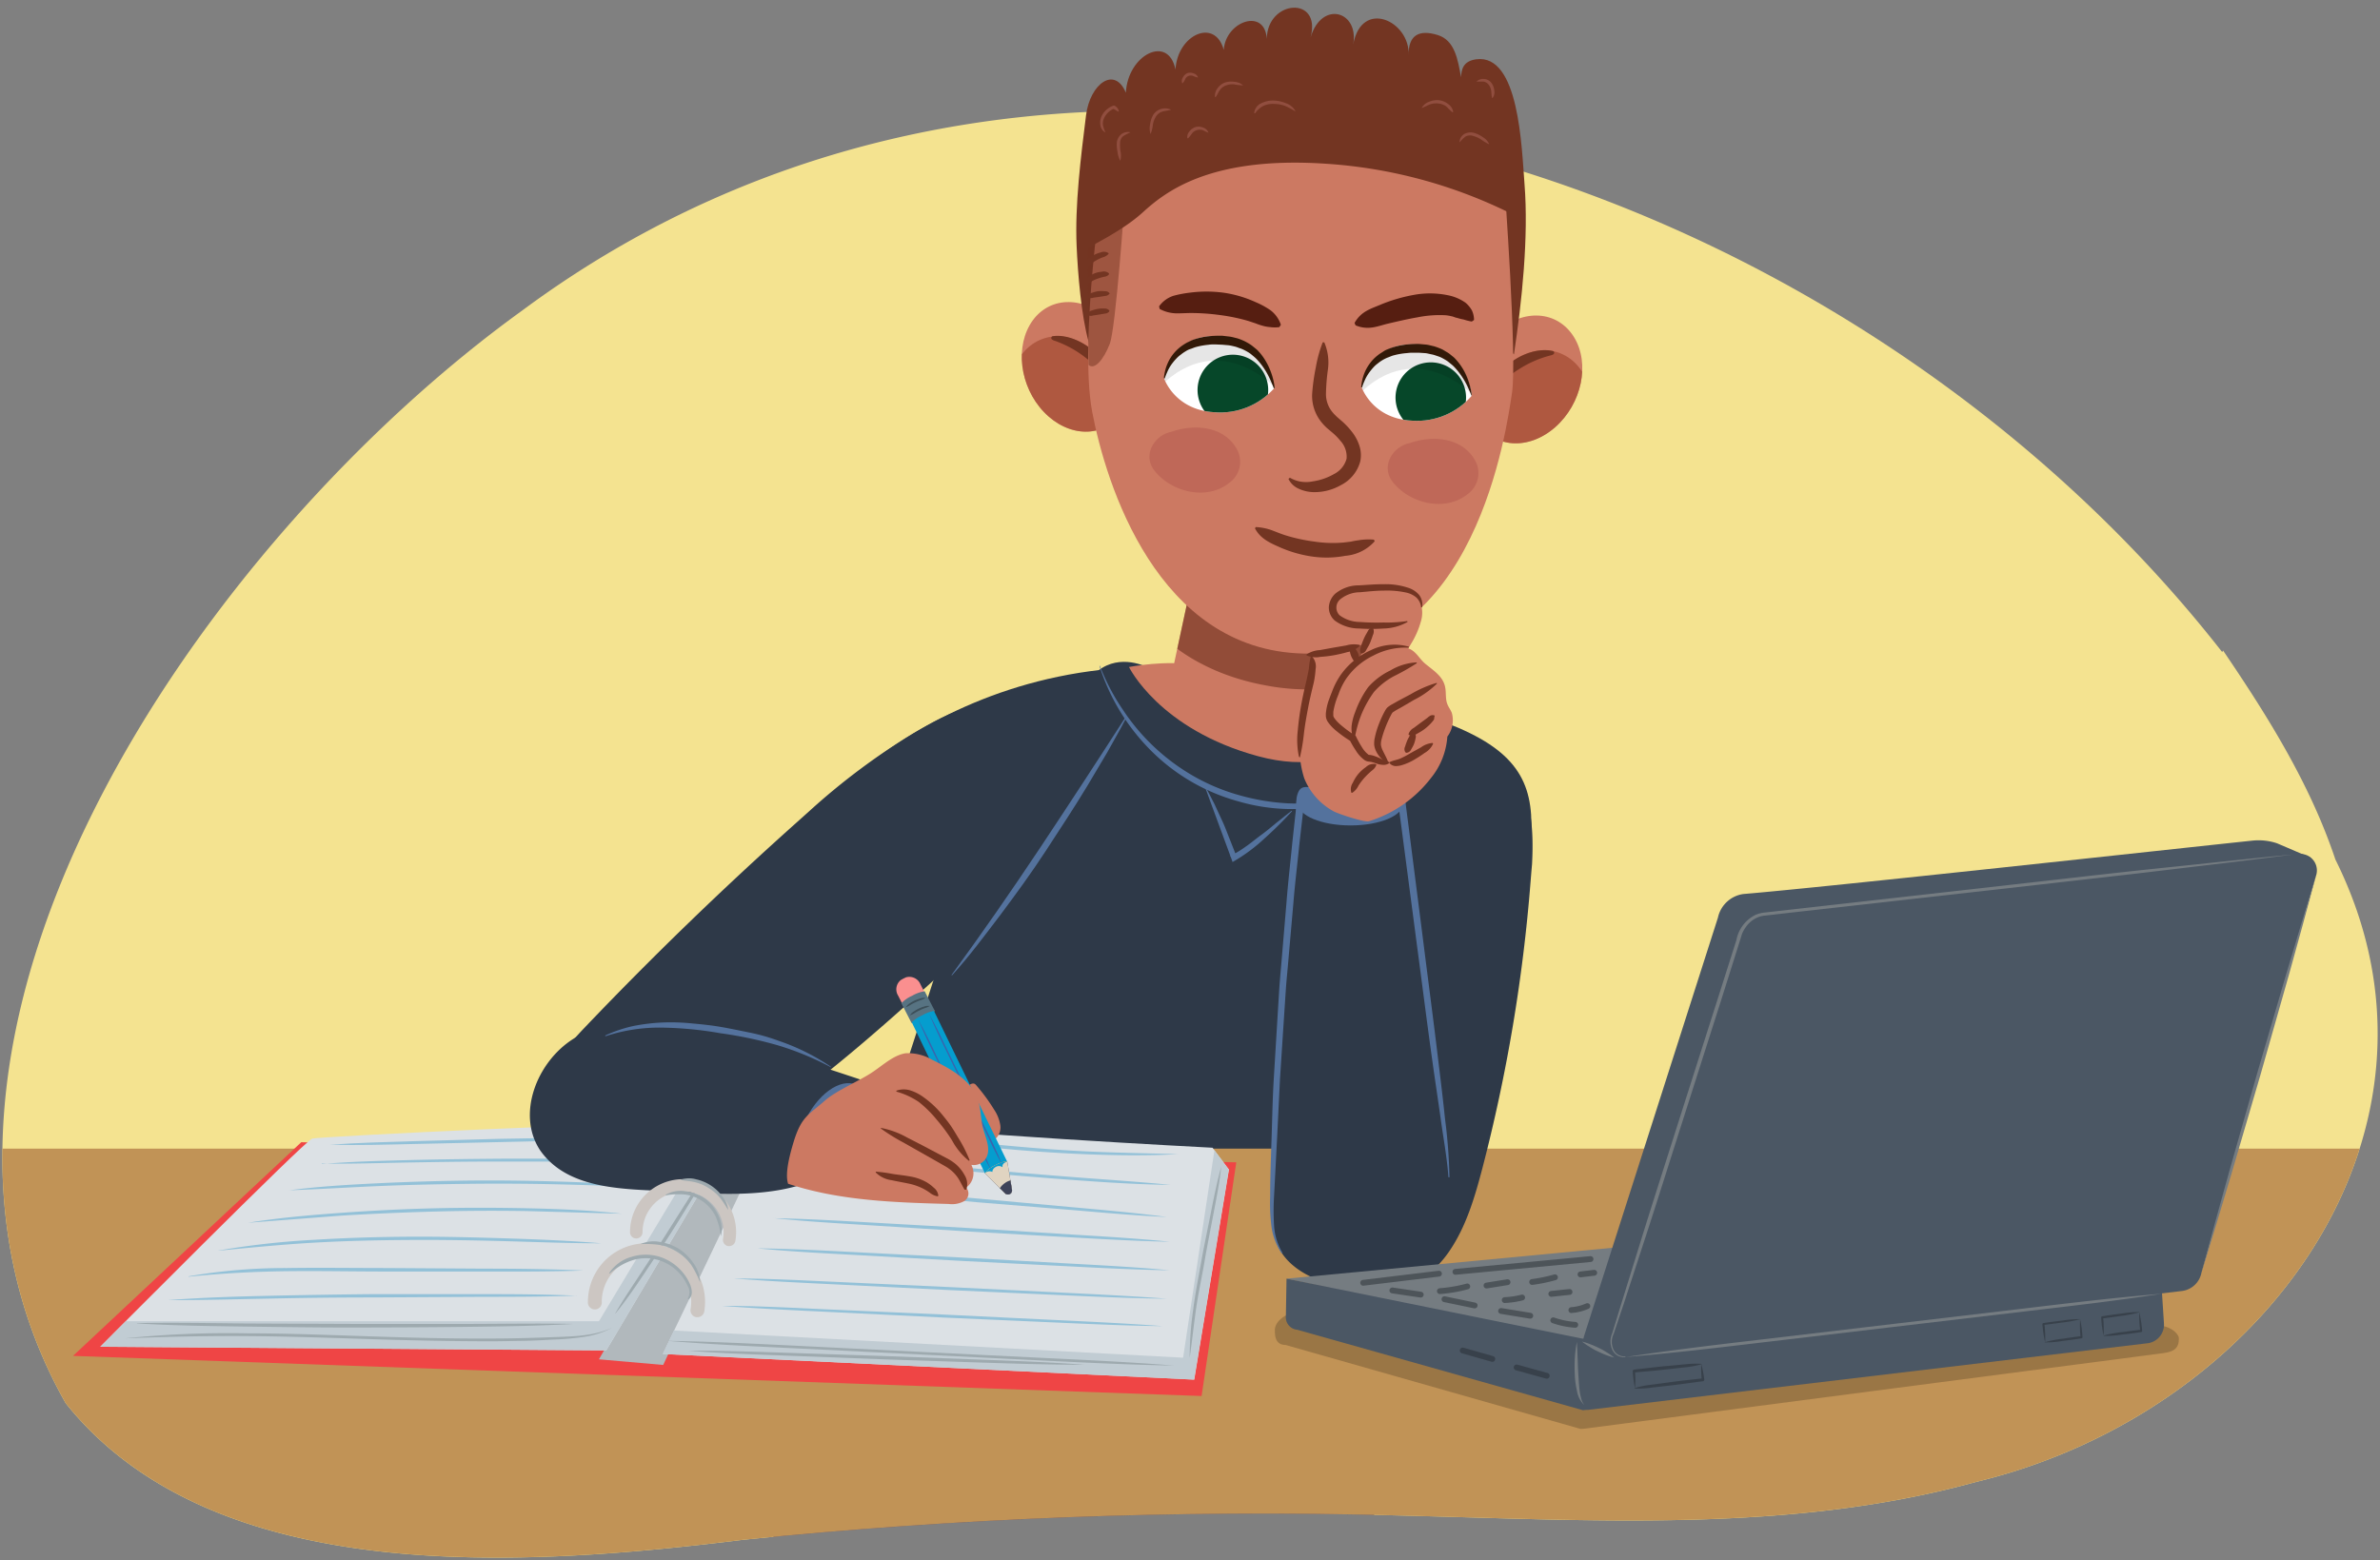 <svg xmlns="http://www.w3.org/2000/svg" xmlns:xlink="http://www.w3.org/1999/xlink" width="380" height="249.13" viewBox="0 0 380 249.13"><rect x="0" y="0" width="380" height="249.13" fill="#808080" stroke="none"/><defs><clipPath id="a"><path d="M372.88,137.27c-4-12-10.76-22.83-17.94-33.39l-.13.26c-25-32-60.38-57.72-99.47-72.55-2.86-1.09.51-36.66.51-36.66l-85.29-.88s.75,23.77-7,24.58a161.3,161.3,0,0,0-80.18,31C32.93,86-22.91,165.21,10.49,224.09c23.77,29.73,73.59,26.07,108.25,21.8A819.55,819.55,0,0,1,222.79,242c31.08.73,62.84,2.93,92.71-5.34C361.57,225.56,394.38,180.42,372.88,137.27Z" fill="none"/></clipPath><clipPath id="b"><path d="M218.84,98.69l-2.45,16.24s-4,3-16.41.27-13-7-13-7l4-18.59Z" fill="#cc7962"/></clipPath><clipPath id="c"><path d="M179.08,66c-2.93,4-8.48,3.89-12.4-.2S162,55.15,164.89,51.17s8.47-3.9,12.39.19S182,62,179.08,66Z" fill="#cc7962"/></clipPath><clipPath id="d"><path d="M235.93,67.36c2.57,4.22,8.11,4.61,12.37.87s5.62-10.19,3-14.41S243.23,49.21,239,53,233.36,63.14,235.93,67.36Z" fill="#cc7962"/></clipPath><clipPath id="e"><path d="M203.44,62a11.51,11.51,0,0,1-9.57,3.83c-6.34-.38-8-5.38-8-5.38a7.75,7.75,0,0,1,8-6.75C202.77,53.67,203.44,62,203.44,62Z" fill="none"/></clipPath><clipPath id="f"><path d="M235,63.18a11.51,11.51,0,0,1-9.51,4c-6.35-.29-8.05-5.26-8.05-5.26A7.76,7.76,0,0,1,225.39,55C234.22,54.84,235,63.18,235,63.18Z" fill="none"/></clipPath><clipPath id="g"><path d="M157.27,187.37l3.13,3.13a.66.66,0,0,0,1.16-.59l-.73-4.38a2,2,0,0,0-1,.14,7.28,7.28,0,0,0-.94.41,6.08,6.08,0,0,0-.77.45C157.39,187,157.27,187.37,157.27,187.37Z" fill="#3e4359"/></clipPath><clipPath id="h"><path d="M157.27,187.37l3.13,3.13a.66.66,0,0,0,1.16-.59l-.73-4.38s-.6-.16-2,.55S157.27,187.37,157.27,187.37Z" fill="#e0d4c1"/></clipPath></defs><path d="M372.88,137.27c-4-12-10.76-22.83-17.94-33.39l-.13.26C293.77,26,170.29-14.9,83.35,49.61,32.93,86-22.91,165.21,10.49,224.09c23.77,29.73,73.59,26.07,108.25,21.8A819.55,819.55,0,0,1,222.79,242c31.08.73,62.84,2.93,92.71-5.34C361.57,225.56,394.38,180.42,372.88,137.27Z" fill="#f4e390"/><g clip-path="url(#a)"><path d="M233.49,156.06S220.08,222,219.66,232s0,29.09-3.23,35.43-84.7-5.93-91-7S120,255.88,122,250.31s21.67-77.21,21.67-77.21l8.24-25.4,1.58-26.29,81.61,12.8Z" fill="#2e3948"/><path d="M138.92,189.83c-5.38,19.31-15.73,57.24-17.1,61.1-1.85,5.21-2.78,8.43,3.58,9.51s88.06,13.47,91.18,7.56,2.41-23.89,2.67-33.22c.11-4,2.43-17.54,5.05-31.75-3.46,4.79-15.6,3.83-28.89,1.75C180.17,202.4,156.71,197.57,138.92,189.83Z" fill="#7a5d7c"/><path d="M128.55,131.61s24.83-32.09,71-23.73,47.71,13.76,43.36,36.14Z" fill="#2e3948"/><path d="M175.31,107.12S180.62,122,200,124.21s26.64-8.41,26.64-8.41-1.59-2.79-6-2.65c0,0-1.56,9.84-19.83,6.89s-17.66-13.49-17.66-13.49S178.92,104.29,175.31,107.12Z" fill="#2e3948"/><path d="M213.51,111.51l8.09,1.81s-4.89,11.73-20.71,7.45-20.63-14.25-20.63-14.25,6.12-1.19,10.39-.26S213.51,111.51,213.51,111.51Z" fill="#cc7962"/><path d="M218.84,98.69l-2.45,16.24s-4,3-16.41.27-13-7-13-7l4-18.59Z" fill="#cc7962"/><g clip-path="url(#b)"><path d="M185.74,101.7s5.25,5.72,16.26,7.74a35,35,0,0,0,19.05-1.59l.16-9.51-36-6.67Z" fill="#733522" opacity="0.65"/></g><path d="M175.61,229.59a3.62,3.62,0,0,1,.79,1.09c.22.38.45.76.66,1.17a7.16,7.16,0,0,1,.46,1.3,2.45,2.45,0,0,1,0,1.37h-.06a5.86,5.86,0,0,1-.39-1.26,6.44,6.44,0,0,0-.48-1.19c-.18-.39-.39-.78-.6-1.17a3,3,0,0,1-.44-1.28Z" fill="#774033"/><path d="M192.36,125.49c.55.93,1,1.89,1.51,2.84l1.34,2.9c.46,1,.81,2,1.22,3l1.18,3-1.25-.49a18.1,18.1,0,0,0,2.54-1.54c.84-.57,1.61-1.24,2.44-1.84s1.62-1.27,2.42-1.93l2.45-1.95.08.07c-1.41,1.53-2.88,3-4.44,4.39a26.9,26.9,0,0,1-5,3.69l-.1,0,0-.11-4.42-12Z" fill="#54729d"/><path d="M175.61,106.32a34,34,0,0,0,3.69,7.05A33.46,33.46,0,0,0,190.67,124,31.94,31.94,0,0,0,197.9,127a34.9,34.9,0,0,0,7.72,1.29,28.46,28.46,0,0,0,7.75-.7,23.86,23.86,0,0,0,7.21-3,22.79,22.79,0,0,0,6-5.2l.08.06a23.36,23.36,0,0,1-13.06,8.88,30.64,30.64,0,0,1-15.93-.37,31.47,31.47,0,0,1-13.81-8,33.41,33.41,0,0,1-8.32-13.61Z" fill="#54729d"/><path d="M221.39,124.21a58.37,58.37,0,0,1,4.05,7.25c1.16,2.51,2.21,5.08,3.12,7.71a72.3,72.3,0,0,1,3.53,16.29,64.81,64.81,0,0,1,.14,8.36c-.07,1.4-.17,2.79-.35,4.17s-.44,2.77-.71,4.12c-1.12,5.4-2.29,10.78-3.59,16.15l-.1,0,3-16.26a60.72,60.72,0,0,0,.65-16.43,76.09,76.09,0,0,0-3.3-16.14,78.53,78.53,0,0,0-6.5-15.14Z" fill="#54729d"/><path d="M179.08,66c-2.93,4-8.48,3.89-12.4-.2S162,55.15,164.89,51.17s8.47-3.9,12.39.19S182,62,179.08,66Z" fill="#cc7962"/><g clip-path="url(#c)"><path d="M176.27,70.62c-2.92,4-8.26,4.11-11.93.29S160.09,60.77,163,56.78s8.26-4.11,11.92-.29S179.2,66.64,176.27,70.62Z" fill="#a34b33" opacity="0.7"/></g><path d="M168.09,53.69c-.17,0-.58.47.31.73a17,17,0,0,1,4.89,2.67,11.78,11.78,0,0,1,3.94,5c.35.72.82.62.71-.16C177.19,56.66,171.72,53.15,168.09,53.69Z" fill="#733522"/><path d="M235.93,67.36c2.57,4.22,8.11,4.61,12.37.87s5.62-10.19,3-14.41S243.23,49.21,239,53,233.36,63.14,235.93,67.36Z" fill="#cc7962"/><g clip-path="url(#d)"><path d="M238.33,72.22c2.57,4.22,7.88,4.81,11.85,1.32s5.11-9.74,2.54-14-7.88-4.81-11.85-1.32S235.75,68,238.33,72.22Z" fill="#a34b33" opacity="0.7"/></g><path d="M247.94,56.06c.16,0,.53.52-.38.7a17.25,17.25,0,0,0-5.1,2.24,11.83,11.83,0,0,0-4.35,4.66c-.42.68-.87.54-.7-.22C238.61,58.24,244.36,55.21,247.94,56.06Z" fill="#733522"/><path d="M241.72,56.59c1.28-8.45,2.36-18.71,1.69-27.2-.46-5.91-.87-20.85-7.72-19.92-2.1.29-2.36,1.63-2.41,2.87-.53-2.87-1-5.91-3.74-6.75-2.95-.91-4.69,0-4.63,3.21.22-5.47-7.53-9.06-8.86-1.66,1-5.36-5-7.14-6.79-1.19,1.77-6.66-6.92-6-7,.25-.3-5-6.57-2.82-6.87,1.77C194,2.8,188,5.52,187.68,11.1c-1.14-5.66-7.62-2.36-7.92,3.71-1.8-4.35-5.73-1.4-6.36,3.6-.83,6.64-1.8,14.4-1.5,20.92.19,4.33.74,11.12,1.92,15.28C174.8,58.1,239.51,53.35,241.72,56.59Z" fill="#733522"/><path d="M176.22,28.09s-4,26.29-1.83,37.72,10.36,38,33.69,38.56c27.59.63,32.49-36.09,33.33-41.63s-1.22-33.55-1.22-33.55S227.09,12,207.3,12.11,176.22,28.09,176.22,28.09Z" fill="#cc7962"/><path d="M179.55,32.24s-1.39,20.17-2.36,22.67-2.43,4.25-3.39,3.36l-.19-20.72Z" fill="#733522" opacity="0.52"/><path d="M173.42,39.85c.41-.51,5.55-2.77,9-5.9s10.49-9,29-7.82A77.64,77.64,0,0,1,243,35a49.4,49.4,0,0,0-2.48-18.52S218.63,7.67,206,8.68s-25.77,6.85-29.8,11.22S173.42,39.85,173.42,39.85Z" fill="#733522"/><path d="M211.44,54.67a8.22,8.22,0,0,1,.59,4.27,32.35,32.35,0,0,0-.32,4,4.5,4.5,0,0,0,1.14,3c.18.22.4.42.61.63l.76.66a11.92,11.92,0,0,1,1.58,1.66A7.21,7.21,0,0,1,217,71.05a4.84,4.84,0,0,1,.18,2.65,6,6,0,0,1-3.12,3.79,8.43,8.43,0,0,1-4.43,1.1,5.93,5.93,0,0,1-2.25-.53,3.28,3.28,0,0,1-1.66-1.58l.23-.19a5.14,5.14,0,0,0,3.62.59A9.55,9.55,0,0,0,213,75.7a3.87,3.87,0,0,0,2-2.45,3.72,3.72,0,0,0-1-2.87,9.52,9.52,0,0,0-1.3-1.32l-.82-.69a8.38,8.38,0,0,1-.82-.86,6.68,6.68,0,0,1-1.56-4.59,32.51,32.51,0,0,1,.59-4.25,20.54,20.54,0,0,1,1.1-4Z" fill="#733522"/><path d="M216.27,51.58c1.08-1.94,2.74-2.3,4.33-3a25.85,25.85,0,0,1,5.05-1.47,14.19,14.19,0,0,1,5.58.05A7.24,7.24,0,0,1,234,48.35a4.6,4.6,0,0,1,1,1.2,3.62,3.62,0,0,1,.35,1.55l-.36.25a9.34,9.34,0,0,1-1.32-.33,7.24,7.24,0,0,1-1-.25c-.35-.05-.61-.22-.95-.27a5.49,5.49,0,0,0-1-.16,17.85,17.85,0,0,0-4.42.34c-1.53.26-3.09.63-4.68,1s-3.09,1.14-5.18.28Z" fill="#561e11"/><path d="M185.06,48.93a4.53,4.53,0,0,1,2.29-1.69,17.68,17.68,0,0,1,2.61-.5,20.54,20.54,0,0,1,5.37,0,18.74,18.74,0,0,1,5.17,1.52,13.17,13.17,0,0,1,2.36,1.29,4.79,4.79,0,0,1,1.65,2.32l-.25.37a5.32,5.32,0,0,1-1.44,0,5.73,5.73,0,0,1-1.23-.22,9.82,9.82,0,0,1-1.12-.38l-1.11-.37a29.67,29.67,0,0,0-4.53-.95,34.19,34.19,0,0,0-4.66-.33c-.79,0-1.57.06-2.38.05a5.82,5.82,0,0,1-2.63-.7Z" fill="#561e11"/><path d="M235.38,73.3c-1.86-3.1-6.09-4-10.39-2.51-2.58.52-4.57,3.63-2.66,6.12,2.64,3.46,8.38,4.93,12,2A4.14,4.14,0,0,0,235.38,73.3Z" fill="#a04040" opacity="0.3"/><path d="M197.34,71.49c-1.86-3.1-6.09-4-10.39-2.51-2.59.52-4.57,3.63-2.67,6.12,2.65,3.46,8.38,4.93,12,2A4.13,4.13,0,0,0,197.34,71.49Z" fill="#a04040" opacity="0.3"/><path d="M203.44,62a11.51,11.51,0,0,1-9.57,3.83c-6.34-.38-8-5.38-8-5.38a7.75,7.75,0,0,1,8-6.75C202.77,53.67,203.44,62,203.44,62Z" fill="#fff"/><g clip-path="url(#e)"><path d="M202.42,61.42A5.64,5.64,0,1,1,196,56.71,5.64,5.64,0,0,1,202.42,61.42Z" fill="#064729"/><path d="M204.5,62.78S195.05,51.7,185,61.93c-3.39-1.2-2.08-5.07-2.08-5.07L190,52.37l8.74-.3,4.78,3.59,1.5,5.16Z" opacity="0.1"/></g><path d="M203.37,62s-.13-.39-.4-1a12.07,12.07,0,0,0-1.34-2.44,10.64,10.64,0,0,0-1.13-1.35c-.22-.2-.46-.4-.7-.6s-.51-.37-.79-.52a7,7,0,0,0-.87-.42c-.33-.09-.62-.24-.95-.32s-.66-.16-1-.21l-1.05-.09L194,55c-.41,0-.7,0-1.06.06a11.77,11.77,0,0,0-2,.36c-.32.09-.6.23-.9.32s-.57.25-.82.41a6.39,6.39,0,0,0-.71.5,4.78,4.78,0,0,0-.63.55,8.81,8.81,0,0,0-.95,1.16,6.69,6.69,0,0,0-.57,1.07,8,8,0,0,0-.39,1h-.14a6.07,6.07,0,0,1,.17-1.1,6.43,6.43,0,0,1,.39-1.21,6.9,6.9,0,0,1,.82-1.44,7,7,0,0,1,1.39-1.38,9.94,9.94,0,0,1,.9-.58c.33-.15.66-.33,1-.46a11.22,11.22,0,0,1,2.27-.54,17.53,17.53,0,0,1,2.41-.1l1.2.14c.4.06.79.18,1.18.27a10.45,10.45,0,0,1,1.1.43,9.05,9.05,0,0,1,1,.57c.31.21.59.46.88.69s.51.51.74.77a10,10,0,0,1,1.07,1.64,11.21,11.21,0,0,1,1,2.75,9.72,9.72,0,0,1,.17,1.1Z" fill="#321908"/><path d="M235,63.18a11.51,11.51,0,0,1-9.51,4c-6.35-.29-8.05-5.26-8.05-5.26A7.76,7.76,0,0,1,225.39,55C234.22,54.84,235,63.18,235,63.18Z" fill="#fff"/><g clip-path="url(#f)"><path d="M234,62.57a5.63,5.63,0,1,1-6.5-4.62A5.63,5.63,0,0,1,234,62.57Z" fill="#064729"/><path d="M236.08,63.92s-9.61-10.94-19.49-.57c-3.4-1.16-2.14-5.05-2.14-5.05l7-4.59,8.74-.42L235,56.82,236.57,62Z" opacity="0.1"/></g><path d="M234.93,63.18s-.13-.38-.41-1a12.36,12.36,0,0,0-1.37-2.42A10,10,0,0,0,232,58.41c-.22-.2-.47-.39-.71-.59s-.52-.36-.8-.52-.56-.3-.88-.4-.62-.23-1-.3-.66-.16-1-.2l-1.05-.07h-1.14c-.41,0-.7.06-1.05.08a11.79,11.79,0,0,0-2,.38c-.31.1-.59.24-.89.34a6.87,6.87,0,0,0-.81.42,5.35,5.35,0,0,0-.71.51,4.13,4.13,0,0,0-.62.55,9.38,9.38,0,0,0-.93,1.18,7,7,0,0,0-.56,1.07,8.92,8.92,0,0,0-.38,1h-.14a6.51,6.51,0,0,1,.16-1.1,7.27,7.27,0,0,1,.37-1.21,6.88,6.88,0,0,1,.81-1.45,6.4,6.4,0,0,1,1.36-1.4c.27-.23.59-.39.89-.6s.66-.33,1-.47a11,11,0,0,1,2.26-.57,16,16,0,0,1,2.4-.13l1.21.11c.4.06.79.18,1.18.26a10.51,10.51,0,0,1,1.11.41c.36.15.68.38,1,.56s.6.45.89.67.52.51.75.77a9.59,9.59,0,0,1,1.09,1.62,11,11,0,0,1,1,2.74,8.51,8.51,0,0,1,.18,1.09Z" fill="#321908"/><path d="M200.5,84.17a8.74,8.74,0,0,1,2.51.49c.75.28,1.48.59,2.24.83a27.62,27.62,0,0,0,4.61,1,19.56,19.56,0,0,0,4.65.15l1.17-.14a11.08,11.08,0,0,1,1.15-.21,9.94,9.94,0,0,1,2.54-.11l.12.26a7.05,7.05,0,0,1-4.68,2.32,16.14,16.14,0,0,1-5.28.12,19.85,19.85,0,0,1-5-1.4c-1.56-.7-3.25-1.35-4.16-3.11Z" fill="#733522"/><path d="M183.69,21.36a2.83,2.83,0,0,1-.06-1.5,4.13,4.13,0,0,1,.48-1.49,2.27,2.27,0,0,1,2.82-.88,0,0,0,0,1,0,.05h0c-.51.15-1,.16-1.39.3a1.8,1.8,0,0,0-1,.81,3.57,3.57,0,0,0-.47,1.28,5.43,5.43,0,0,1-.34,1.42,0,0,0,0,1,0,0S183.7,21.37,183.69,21.36Z" fill="#914e3f"/><path d="M194,15.53a1.88,1.88,0,0,1,.39-1.42,2.48,2.48,0,0,1,1.22-.94,3.38,3.38,0,0,1,1.51-.1,2.26,2.26,0,0,1,1.35.56,0,0,0,0,1,0,0h0a8.33,8.33,0,0,1-1.38-.15,2.86,2.86,0,0,0-1.28.14,2,2,0,0,0-1,.71c-.26.34-.4.75-.71,1.16a0,0,0,0,1-.05,0S194,15.54,194,15.53Z" fill="#914e3f"/><path d="M178.85,25.65a4,4,0,0,1-.42-1.37,6.31,6.31,0,0,1-.12-1.46,2,2,0,0,1,.73-1.39,1.73,1.73,0,0,1,1.46-.3s0,0,0,0l0,0a9.63,9.63,0,0,0-1.17.61,1.4,1.4,0,0,0-.49,1.06,6.1,6.1,0,0,0,.06,1.34,3.28,3.28,0,0,1,0,1.43,0,0,0,0,1,0,0Z" fill="#914e3f"/><path d="M188.77,13.32a1,1,0,0,1,.09-.94,1.47,1.47,0,0,1,.74-.71,1.51,1.51,0,0,1,1,.06,1,1,0,0,1,.68.65,0,0,0,0,1,0,0h0a3.27,3.27,0,0,1-.8-.26,1.05,1.05,0,0,0-.68,0,.94.94,0,0,0-.52.43,2.84,2.84,0,0,1-.43.72s0,0-.06,0Z" fill="#914e3f"/><path d="M238.22,15.58c-.11-.42-.07-.76-.14-1.13a2.05,2.05,0,0,0-.41-.94,1.27,1.27,0,0,0-.83-.48c-.34,0-.67,0-1.11,0,0,0,0,0,0,0v0a1.63,1.63,0,0,1,2.38.19,2.42,2.42,0,0,1,.47,1.22,1.49,1.49,0,0,1-.27,1.21,0,0,0,0,1-.06,0Z" fill="#914e3f"/><path d="M178.53,17.83a7.74,7.74,0,0,0-.83-.49h.18a3.05,3.05,0,0,0-1.62,1.58,1.9,1.9,0,0,0-.15,1.1,6.83,6.83,0,0,0,.38,1.13s0,0,0,0a0,0,0,0,1,0,0,1.49,1.49,0,0,1-.78-1.08,2.49,2.49,0,0,1,.11-1.38,3.23,3.23,0,0,1,1.95-1.81.19.19,0,0,1,.18,0,1.24,1.24,0,0,1,.68.85s0,0,0,0Z" fill="#914e3f"/><path d="M189.58,22.08a1.29,1.29,0,0,1,.33-1.09,2,2,0,0,1,1-.71,1.89,1.89,0,0,1,1.22.11,1.27,1.27,0,0,1,.81.8,0,0,0,0,1,0,0h0c-.38-.12-.64-.3-.93-.41a1.46,1.46,0,0,0-.9,0,1.57,1.57,0,0,0-.76.49,6.6,6.6,0,0,1-.64.81h0S189.58,22.09,189.58,22.08Z" fill="#914e3f"/><path d="M200.25,18.07a1.9,1.9,0,0,1,1.15-1.59,4.08,4.08,0,0,1,2-.42,5.53,5.53,0,0,1,1.93.43,2.66,2.66,0,0,1,1.5,1.25,0,0,0,0,1,0,.05s0,0,0,0a12.71,12.71,0,0,0-1.62-.86,4.91,4.91,0,0,0-1.77-.33,3.61,3.61,0,0,0-1.73.31,3.66,3.66,0,0,0-1.31,1.18s0,0-.05,0A0,0,0,0,1,200.25,18.07Z" fill="#914e3f"/><path d="M231.88,17.91c-.41-.32-.68-.67-1-.94a2.45,2.45,0,0,0-1.25-.44,2.9,2.9,0,0,0-1.33.15c-.43.16-.81.4-1.31.57,0,0,0,0,0,0v0a2.14,2.14,0,0,1,1.19-1,3.25,3.25,0,0,1,1.55-.25,2.9,2.9,0,0,1,1.47.6,1.9,1.9,0,0,1,.83,1.29s0,0,0,0Z" fill="#914e3f"/><path d="M237.68,23a7.47,7.47,0,0,1-1.21-.73,4.35,4.35,0,0,0-1.23-.55,1.57,1.57,0,0,0-1.21.06,4.49,4.49,0,0,0-.94.92,0,0,0,0,1-.05,0l0,0a1.54,1.54,0,0,1,.77-1.31,2.14,2.14,0,0,1,1.58-.16,4.66,4.66,0,0,1,1.36.67,2.43,2.43,0,0,1,1,1.08,0,0,0,0,1,0,.05Z" fill="#914e3f"/><path d="M177,40.54a2,2,0,0,1-1,.58,6.5,6.5,0,0,0-1,.48,5.23,5.23,0,0,0-.87.61c-.28.23-.44.53-.95.67l-.1-.05a1.36,1.36,0,0,1,.46-1.2,3.73,3.73,0,0,1,1-.83,4.19,4.19,0,0,1,1.18-.48,1.32,1.32,0,0,1,1.27.11Z" fill="#733522"/><path d="M177.08,43.78c-.31.41-.64.38-1,.47a8.06,8.06,0,0,0-.91.28,4.47,4.47,0,0,0-.83.39,1.63,1.63,0,0,1-1,.36l-.08-.08a1.19,1.19,0,0,1,.59-1,3.63,3.63,0,0,1,1-.58,4.23,4.23,0,0,1,1.1-.23,1.23,1.23,0,0,1,1.09.25Z" fill="#733522"/><path d="M177.13,46.92c-.31.37-.58.31-.86.37l-.84.13-.84.12a1.12,1.12,0,0,1-.93-.08l0-.11a1,1,0,0,1,.76-.61,5.81,5.81,0,0,1,.91-.24,4.84,4.84,0,0,1,.93,0c.31,0,.63,0,.92.36Z" fill="#733522"/><path d="M177.09,49.75c-.31.36-.58.3-.86.36l-.83.14-.85.13a1.12,1.12,0,0,1-.93-.09l0-.11a1,1,0,0,1,.76-.61,5.69,5.69,0,0,1,.9-.24,4.21,4.21,0,0,1,.94-.06c.31,0,.64,0,.92.36Z" fill="#733522"/><rect x="-3.07" y="183.43" width="396.69" height="92.72" fill="#c19356"/><path d="M244.37,140.89a262.89,262.89,0,0,1-7.67,45.61c-1.24,4.73-2.64,9.52-5.44,13.52-1.88,2.68-4.6,5-7.85,5.34-3.95.36-7.64-2.54-9.37-6.11s-1.9-7.67-1.84-11.64a160.08,160.08,0,0,1,2.39-24.52C216,155,217.77,147,219.7,139c1-3.94,1.8-7.93,3-11.82.82-2.74,1.87-5.62,4.25-7.39,3.69-2.75,8.8-1.76,12.24.9,5.33,4.11,5.75,11.1,5.42,17.33C244.52,139,244.45,139.92,244.37,140.89Z" fill="#2e3948"/><path d="M203.08,191.54c-.07,2.56-.1,5.24,1,7.55,1.71,3.54,5.69,5.38,9.52,6.27a16,16,0,0,0,8.8,0c4.47-1.53,7.4-6,8.4-10.64s.4-9.42-.21-14.11l-6.76-52.2c0-.37-7.08-1.05-7.8-1.14q-2-.27-4-.51l-2-.24a5.64,5.64,0,0,0-1.85-.19c-.76.28-.65,2.58-.73,3.33-.16,1.32-.31,2.64-.45,4q-.44,4-.83,7.95-.78,8-1.37,15.93t-1,16q-.41,8-.64,16C203.11,190.18,203.09,190.86,203.08,191.54Z" fill="#2e3948"/><ellipse cx="215.64" cy="128.32" rx="8.39" ry="3.5" fill="#54729d"/><path d="M231.26,188c-.22-3.12-.8-6.2-1.23-9.3s-.91-6.21-1.34-9.31c-.87-6.21-1.65-12.43-2.48-18.64l-2.45-18.64-.31-2.33-.16-1.16v-.15a.48.48,0,0,0,.11.28l.08.07s.06,0,0,0l-.19-.06-.54-.11c-1.5-.25-3.07-.42-4.62-.59s-3.14-.35-4.67-.55l-2.33-.28-1.17-.14c-.47-.06-.82-.16-1.17-.21a1.54,1.54,0,0,0-.41,0c-.05,0,0,0,0,0s0,0,0,.06a2.8,2.8,0,0,0-.22.9c-.09.7-.05,1.52-.17,2.34l-.53,4.66c-.31,3.12-.7,6.23-.95,9.35l-.82,9.35c-.13,1.56-.3,3.12-.4,4.68l-.31,4.69-.61,9.37-.46,9.38-.49,9.39a38.15,38.15,0,0,0,0,4.66,9.61,9.61,0,0,0,1.36,4.39l-.12.08a9.89,9.89,0,0,1-1.67-4.42,30,30,0,0,1-.19-4.73c0-3.13.13-6.27.23-9.4s.16-6.27.35-9.4l.57-9.39.29-4.7c.1-1.56.25-3.12.38-4.68l.79-9.38c.24-3.13.61-6.24.91-9.36l.51-4.68c.11-.74.06-1.5.17-2.34a3.48,3.48,0,0,1,.37-1.36,1.32,1.32,0,0,1,.33-.4,1.1,1.1,0,0,1,.55-.23,2.64,2.64,0,0,1,.76,0c.43.06.84.17,1.14.2l1.17.14,2.34.3c1.57.2,3.09.4,4.65.56s3.12.35,4.7.63c.2,0,.4.07.61.13a2.2,2.2,0,0,1,.37.12.57.57,0,0,1,.16.08s0,0,.14.12a.74.74,0,0,1,.16.34v.14l.15,1.17.3,2.33,2.38,18.65c.78,6.22,1.61,12.43,2.35,18.65.38,3.11.76,6.22,1.08,9.34a86.49,86.49,0,0,1,.72,9.39Z" fill="#54729d"/><path d="M224.67,94.59a26.48,26.48,0,0,0-7.48-.56,6.77,6.77,0,0,0-3,.76,2.72,2.72,0,0,0-1.41,2.62c.27,1.7,2.37,2.32,4.08,2.44a32.07,32.07,0,0,0,5.63-.08c1.52-.16,3.3-.63,3.79-2.08A2.21,2.21,0,0,0,225.07,95" fill="#cc7962"/><path d="M226.93,99a13.76,13.76,0,0,1-1.7,3.92l-2.11,3.72a3.25,3.25,0,0,1-1.42,1.57,2.76,2.76,0,0,1-2.2-.28,8.49,8.49,0,0,1-2.58-1.91c-.26-.27,1.66-4.38,1.86-4.91a35.59,35.59,0,0,1,1.83-4.43c1.09-2,3.07-3.93,5.22-1.95A4.53,4.53,0,0,1,226.93,99Z" fill="#cc7962"/><path d="M231.8,113.84c-.2-.5-.54-.93-.73-1.44-.33-.9-.13-1.91-.37-2.84-.42-1.69-2-2.59-3.24-3.65-.86-.76-1.39-1.9-2.51-2.33-2.94-1.12-6.67.29-8.91,2.26a10.08,10.08,0,0,0-2.51,3.35,9.68,9.68,0,0,0-4.11,2.71,9.88,9.88,0,0,0-1.77,5.5,15.59,15.59,0,0,0,.59,6.89,10.44,10.44,0,0,0,4.68,5.27c.75.41,4.93,1.81,5.67,1.59a20,20,0,0,0,9.89-6.91,11.77,11.77,0,0,0,2.61-6.61A4.32,4.32,0,0,0,231.8,113.84Z" fill="#cc7962"/><path d="M219.76,122.12c-.22.66-.63.84-1,1.19a11.81,11.81,0,0,0-1,1,10.76,10.76,0,0,0-.85,1.13,2.8,2.8,0,0,1-1,1.17l-.14,0A1.83,1.83,0,0,1,216,125a6.31,6.31,0,0,1,.87-1.4,6.4,6.4,0,0,1,1.22-1.1,1.77,1.77,0,0,1,1.59-.47Z" fill="#733522"/><path d="M226.22,105.91a36,36,0,0,1-3.69,2.09,11.42,11.42,0,0,0-3.16,2.51,17.42,17.42,0,0,0-2,3.58,18.64,18.64,0,0,0-1.09,4h-.15a4.63,4.63,0,0,1-.32-2.22,8.78,8.78,0,0,1,.57-2.17,15.94,15.94,0,0,1,2.05-3.94,11.18,11.18,0,0,1,3.58-2.7,9,9,0,0,1,4.17-1.28Z" fill="#733522"/><path d="M229.45,109.15a14.39,14.39,0,0,1-3.68,2.62l-1.93,1.13-1,.56-.44.28-.08.07-.11.17a18.52,18.52,0,0,0-1.6,4,3.34,3.34,0,0,0-.13.93,2.8,2.8,0,0,0,.27.89c.28.61.66,1.24.93,2l-.11.1a4.32,4.32,0,0,1-1.7-1.64,3.47,3.47,0,0,1-.45-1.22,4.05,4.05,0,0,1,.1-1.29,13.42,13.42,0,0,1,.68-2.23,16.09,16.09,0,0,1,1-2.12c.06-.09.11-.17.2-.29a1.53,1.53,0,0,1,.34-.3c.18-.13.34-.23.51-.33l1-.56,2-1.06a18.06,18.06,0,0,1,4.12-1.8Z" fill="#733522"/><path d="M229.05,114.41c-.1.28,0,.41-.18.62a5.5,5.5,0,0,1-.43.51,8.37,8.37,0,0,1-1,.9,8.19,8.19,0,0,1-1.13.7,1.53,1.53,0,0,1-1.36.24l-.06-.14a1.75,1.75,0,0,1,.85-1l1-.75,1-.73c.17-.12.31-.27.49-.38a.81.81,0,0,1,.84-.1Z" fill="#733522"/><path d="M225.82,117.08c.38.42.21.67.16,1a4.84,4.84,0,0,1-.25.82,6.93,6.93,0,0,1-.41.76.89.89,0,0,1-.79.56l-.13-.07a.89.89,0,0,1-.05-.94c.07-.27.17-.52.26-.77s.22-.5.36-.74.15-.51.71-.62Z" fill="#733522"/><path d="M208.3,102.29a2.37,2.37,0,0,1,2.18-2.62,4.62,4.62,0,0,1,3.45,1.44,9.29,9.29,0,0,1,1.1,12.47c-.86,1.14-2.54,2.9-4.17,2.56-2.68-.56-2-5.75-1.63-7.56a9.68,9.68,0,0,0,.27-3.26C209.34,104.18,208.55,103.37,208.3,102.29Z" fill="#cc7962"/><path d="M226.91,97a2.53,2.53,0,0,0-.77-1.58,3.79,3.79,0,0,0-1.54-.77,14.34,14.34,0,0,0-3.67-.33c-1.26,0-2.51.15-3.81.26A5,5,0,0,0,214,95.7a1.72,1.72,0,0,0-.11,2.56,5.53,5.53,0,0,0,3.23,1.07,36.82,36.82,0,0,0,3.79.08,21.64,21.64,0,0,0,3.77-.23l.06.14a8.08,8.08,0,0,1-3.78,1.05,28.35,28.35,0,0,1-3.91,0,6.57,6.57,0,0,1-3.95-1.28,2.79,2.79,0,0,1-.93-2.18,3.2,3.2,0,0,1,1-2.08A5.9,5.9,0,0,1,217,93.48c1.27-.07,2.57-.19,3.88-.18a11.4,11.4,0,0,1,3.94.56A3.84,3.84,0,0,1,226.58,95a2.58,2.58,0,0,1,.48,2Z" fill="#733522"/><path d="M217.32,104.38c-.31-.53-.09-.85,0-1.21s.25-.71.39-1.06.32-.69.51-1,.27-.7.83-.89l.14,0a1.32,1.32,0,0,1,0,1.22c-.11.37-.25.72-.38,1.07s-.32.69-.51,1-.27.71-.88.87Z" fill="#733522"/><path d="M221.86,121.71c.7-.32,1.14-.33,1.71-.57a14.32,14.32,0,0,0,1.63-.86l1.68-.93a3.58,3.58,0,0,1,1.85-.7l.09.12a3.19,3.19,0,0,1-1.37,1.48c-.53.39-1.09.74-1.66,1.08a8.84,8.84,0,0,1-1.87.83,3.49,3.49,0,0,1-1.08.18,1.32,1.32,0,0,1-1-.49Z" fill="#733522"/><path d="M224.9,103.43a11,11,0,0,0-5.62,1.26,11.21,11.21,0,0,0-4.33,3.68,11,11,0,0,0-1.26,2.57,11.54,11.54,0,0,0-.81,2.75l0,.36v.27h0a1.14,1.14,0,0,0,.18.38,6,6,0,0,0,.93,1,19.8,19.8,0,0,0,2.33,1.73l.15.1.07.15a15.33,15.33,0,0,0,.88,1.59,4.3,4.3,0,0,0,1.06,1.24.23.23,0,0,0,.1.05c.05,0,0,0,.12,0a3.15,3.15,0,0,1,.55.11,9.06,9.06,0,0,1,.93.35,9.92,9.92,0,0,0,1.65.69l0,.15a1.56,1.56,0,0,1-1,.29,3.78,3.78,0,0,1-1-.19,6.87,6.87,0,0,0-.85-.27l-.38-.06a1.57,1.57,0,0,1-.35-.06,2,2,0,0,1-.33-.15,5.23,5.23,0,0,1-1.44-1.56,16.16,16.16,0,0,1-1-1.71l.22.24a19.94,19.94,0,0,1-2.51-1.81,6.87,6.87,0,0,1-1.12-1.21,1.91,1.91,0,0,1-.38-1v-.27l0-.2.05-.38a8.53,8.53,0,0,1,.37-1.57c.18-.5.37-1,.54-1.42a12.1,12.1,0,0,1,1.44-2.79,11.75,11.75,0,0,1,4.81-3.92,8.5,8.5,0,0,1,6.06-.54Z" fill="#733522"/><path d="M207.4,120.86a12.64,12.64,0,0,1-.2-4.11q.18-2.06.54-4.08c.24-1.34.54-2.69.86-4,.13-.62.28-1.31.39-1.93a9.11,9.11,0,0,1,.32-1.94l.14,0a2.35,2.35,0,0,1,.6,2.09,14.45,14.45,0,0,1-.28,2.08c-.32,1.34-.64,2.63-.9,4s-.49,2.64-.66,4a31.45,31.45,0,0,1-.66,4Z" fill="#733522"/><path d="M215.86,103.5c.53-.07.55.15.69.31a3.92,3.92,0,0,1,.29.53,3,3,0,0,1,.14.59.58.58,0,0,1-.28.7l-.14,0c-.49-.06-.5-.24-.6-.4a3.07,3.07,0,0,1-.24-.48,4.32,4.32,0,0,1-.16-.51c0-.19-.17-.31.17-.71Z" fill="#733522"/><path d="M208.64,104.49a4.22,4.22,0,0,1,2.09-.67l2.09-.38,2.1-.36a4.39,4.39,0,0,1,2.2-.08l0,.14a3.76,3.76,0,0,1-2,1c-.71.21-1.42.36-2.14.5a19.76,19.76,0,0,1-2.17.26,3.57,3.57,0,0,1-2.21-.25Z" fill="#733522"/><polygon points="197.39 185.62 191.85 222.94 11.66 216.53 48.1 182.41 197.39 185.62" fill="#ef4545"/><polygon points="95.63 217.08 105.89 217.98 121.29 185.08 114.04 185.08 95.63 217.08" fill="#b1b8bc"/><path d="M105.84,216.23l84.84,4.09,5.54-33.54-2.62-3.49S149,181,137.91,179.2s-15.75,2.34-16,3.21S105.84,216.23,105.84,216.23Z" fill="#dce1e5"/><path d="M193.9,183.69l-5,33.13-81.3-4.34-1.79,3.75,84.84,4.09,5.54-33.54Z" fill="#c1ccd3"/><path d="M96.8,215.65l18.66-31.49s1.45-4.08-5.25-4.66-59.19,2-60.36,2.33S16,215.07,16,215.07Z" fill="#dce1e5"/><path d="M20.09,211c-2.48,2.48-4.06,4.08-4.06,4.08l80.77.58,18.66-31.49a3.08,3.08,0,0,0-1.5-3.62L95.63,211Z" fill="#c1ccd3"/><path d="M115.15,183.28a78.2,78.2,0,0,1-3.84,6.87c-1.36,2.24-2.74,4.48-4.14,6.69s-2.87,4.4-4.33,6.58-2.94,4.35-4.61,6.38c0,0,0,0,0,0s0,0,0-.05c1.32-2.28,2.79-4.44,4.23-6.63s2.86-4.39,4.26-6.61,2.82-4.42,4.2-6.65,2.7-4.48,4.23-6.63c0,0,0,0,0,0S115.16,183.26,115.15,183.28Z" fill="#9eaaaf"/><path d="M111.36,210.35h-.19a1.11,1.11,0,0,1-.91-1.27,6.64,6.64,0,0,0,.1-1.18,7.14,7.14,0,0,0-14.28,0,1.11,1.11,0,1,1-2.21,0,9.35,9.35,0,1,1,18.7,0,9.89,9.89,0,0,1-.12,1.54A1.1,1.1,0,0,1,111.36,210.35Z" fill="#ccc6c2"/><path d="M122.29,188.48h-.16a.94.94,0,0,1-.78-1.09,6.77,6.77,0,0,0,.08-1,6.14,6.14,0,0,0-12.28,0,.95.95,0,1,1-1.9,0,8,8,0,1,1,16.08,0,8.3,8.3,0,0,1-.11,1.32A1,1,0,0,1,122.29,188.48Z" fill="#ccc6c2"/><path d="M106.44,214.13c6.76.09,13.51.44,20.26.76l20.26,1,20.25,1c6.76.32,13.51.65,20.25,1.19,0,0,0,0,0,0s0,0,0,0c-6.77-.12-13.52-.44-20.27-.77l-20.26-1-20.25-1c-6.75-.32-13.51-.63-20.25-1.19a0,0,0,0,1,0,0A0,0,0,0,1,106.44,214.13Z" fill="#9eaaaf"/><path d="M195,186.21c-.26,2.59-.78,5.12-1.26,7.67s-1,5.08-1.43,7.63-1,5.07-1.36,7.63-.63,5.12-1,7.69c0,0,0,0,0,0s0,0,0,0a52.88,52.88,0,0,1,.57-7.75c.32-2.58.84-5.12,1.29-7.67s1-5.08,1.5-7.62,1-5.08,1.71-7.58a.05.05,0,0,1,0,0A.08.08,0,0,1,195,186.21Z" fill="#9eaaaf"/><path d="M20.08,213.72a162.63,162.63,0,0,1,19.49-.79c6.5,0,13,.27,19.48.48s13,.39,19.48.35c3.25,0,6.49-.1,9.73-.22s6.54-.14,9.51-1.52a0,0,0,0,1,0,0s0,0,0,0a14,14,0,0,1-4.65,1.49,44,44,0,0,1-4.87.42c-1.62.09-3.24.18-4.87.2s-3.25.07-4.88.07c-6.5,0-13-.14-19.49-.35s-13-.43-19.48-.48-13,.1-19.47.36c0,0,0,0,0,0A0,0,0,0,1,20.08,213.72Z" fill="#9eaaaf"/><path d="M21.87,211.3c5.81-.11,11.61,0,17.42.06l17.42.07q8.72,0,17.42,0c5.8,0,11.61-.12,17.42,0a0,0,0,0,1,0,0s0,0,0,0c-5.8.33-11.61.4-17.42.47s-11.61.09-17.42.1-11.62-.07-17.43-.15-11.61-.15-17.41-.5c0,0,0,0,0,0A0,0,0,0,1,21.87,211.3Z" fill="#9eaaaf"/><path d="M109.93,215.71c5.28-.05,10.55.16,15.82.33l15.82.53,15.81.59c5.27.2,10.55.39,15.81.79,0,0,0,0,0,0a0,0,0,0,1,0,0c-5.28,0-10.55-.16-15.83-.33l-15.81-.52-15.82-.6c-5.27-.2-10.54-.37-15.81-.79,0,0,0,0,0,0S109.91,215.71,109.93,215.71Z" fill="#9eaaaf"/><path d="M97.27,203.31a6.27,6.27,0,0,1,3.58-2.6,7.59,7.59,0,0,1,4.5,0,8,8,0,0,1,3.71,2.55,7.4,7.4,0,0,1,1.16,1.95,3.68,3.68,0,0,1,.24,1.15,1.48,1.48,0,0,1-.45,1.1l0,0a.1.1,0,0,1-.15,0,.09.09,0,0,1,0-.13c.11-.17.22-.33.34-.49a0,0,0,0,1,.06,0,.06.06,0,0,1,0,0c-.06.19-.14.37-.21.56l-.18-.13a2,2,0,0,0-.08-1.91,7.43,7.43,0,0,0-4.6-4.11,7.06,7.06,0,0,0-4.17,0,9.83,9.83,0,0,0-3.68,2.15,0,0,0,0,1,0,0A0,0,0,0,1,97.27,203.31Z" fill="#9eaaaf"/><path d="M111.7,181.65a.6.6,0,0,1,.29-.57,5.72,5.72,0,0,1,.49-.37q.28-.14.57-.24a.64.64,0,0,1,.64,0,.06.06,0,0,1,0,.08.73.73,0,0,1-.45.38,4.39,4.39,0,0,0-.47.27,4.25,4.25,0,0,0-.46.27.73.73,0,0,1-.57.2Z" fill="#9eaaaf"/><path d="M120.1,183.17a1.45,1.45,0,0,1,.76.8,6.44,6.44,0,0,1,.42,1,5.81,5.81,0,0,1,.14,1.09,1.47,1.47,0,0,1-.25,1.07s0,0-.06,0,0,0,0,0a2.57,2.57,0,0,1-.2-1,5.23,5.23,0,0,0-.21-1,4.79,4.79,0,0,0-.31-1,2.42,2.42,0,0,1-.34-1,0,0,0,0,1,0-.05Z" fill="#9eaaaf"/><path d="M102.32,198.65a5.32,5.32,0,0,1,3.18-.29,8.2,8.2,0,0,1,3,1.14,8.35,8.35,0,0,1,2.28,2.31,5.47,5.47,0,0,1,1,3s0,0,0,0l0,0a15.37,15.37,0,0,0-1.38-2.75,7.61,7.61,0,0,0-2.17-2.1,7.45,7.45,0,0,0-2.8-1.13,15.67,15.67,0,0,0-3.08-.15s0,0,0,0S102.3,198.66,102.32,198.65Z" fill="#9eaaaf"/><path d="M115.24,208.54c5.87,0,11.74.34,17.61.6l17.6.78,17.61.86c5.87.28,11.74.56,17.6,1,0,0,0,0,0,0a0,0,0,0,1,0,0c-5.88-.06-11.74-.34-17.61-.6l-17.6-.78-17.6-.86c-5.87-.29-11.73-.54-17.6-1a0,0,0,0,1,0-.08Z" fill="#93c1d8"/><path d="M117.21,204.17c5.77,0,11.53.34,17.28.59l17.28.79,17.28.85c5.75.29,11.51.56,17.26,1,0,0,0,0,0,0a0,0,0,0,1,0,0c-5.77-.06-11.53-.33-17.29-.59l-17.28-.78-17.27-.86c-5.76-.29-11.52-.54-17.27-1,0,0,0,0,0,0S117.19,204.17,117.21,204.17Z" fill="#93c1d8"/><path d="M120.93,199.36c5.49.06,11,.37,16.46.65l16.46.83,16.46.92c5.48.3,11,.59,16.44,1.1,0,0,0,0,0,0a0,0,0,0,1,0,0c-5.5-.08-11-.37-16.47-.65l-16.46-.83-16.45-.92c-5.49-.3-11-.57-16.45-1.1,0,0,0,0,0,0S120.91,199.36,120.93,199.36Z" fill="#93c1d8"/><path d="M123.55,194.55c5.28.08,10.55.41,15.81.7l15.81.89,15.79,1c5.27.32,10.54.63,15.79,1.16,0,0,0,0,0,0a0,0,0,0,1,0,0c-5.27-.1-10.54-.41-15.81-.7l-15.8-.9-15.8-1c-5.26-.33-10.53-.62-15.78-1.16a0,0,0,0,1,0,0S123.53,194.55,123.55,194.55Z" fill="#93c1d8"/><path d="M125.91,189c5.05.21,10.08.68,15.12,1.11l15.1,1.3,15.1,1.38c5,.45,10.07.9,15.08,1.56,0,0,0,0,0,0a0,0,0,0,1,0,0c-5.06-.23-10.09-.68-15.12-1.11L156.08,192,141,190.62c-5-.47-10.06-.89-15.08-1.57,0,0,0,0,0,0S125.89,189,125.91,189Z" fill="#93c1d8"/><path d="M127.46,184.78c5-.7,10-.05,14.9.48s9.87,1,14.82,1.49,9.89.9,14.85,1.28,9.9.7,14.85,1.19c0,0,0,0,0,0a0,0,0,0,1,0,0c-5-.06-9.94-.37-14.89-.73s-9.92-.76-14.86-1.21-9.9-1-14.83-1.56a91,91,0,0,0-14.83-.93,0,0,0,0,1,0,0S127.44,184.79,127.46,184.78Z" fill="#93c1d8"/><path d="M128.79,181.24a22.45,22.45,0,0,1,7.38-1.07,56,56,0,0,1,7.44.65c4.91.74,9.81,1.42,14.75,1.9s9.87.9,14.82,1.14,9.91.31,14.87.46a0,0,0,0,1,0,0s0,0,0,0c-5,.27-9.93.2-14.89,0s-9.92-.56-14.86-1.06-9.87-1.22-14.77-2-9.87-1.18-14.72,0a.05.05,0,0,1-.05,0S128.77,181.24,128.79,181.24Z" fill="#93c1d8"/><path d="M92.09,206.9c-5.44.22-10.87.19-16.31.21l-16.31.09q-8.16,0-16.31.18c-5.44.1-10.87.26-16.31.25,0,0,0,0,0,0a0,0,0,0,1,0,0c5.42-.42,10.86-.58,16.3-.7s10.87-.21,16.31-.26l16.32,0c5.44,0,10.87,0,16.31.25a0,0,0,0,1,0,0S92.11,206.9,92.09,206.9Z" fill="#93c1d8"/><path d="M30.1,203.83a90.91,90.91,0,0,1,15.72-1.33c5.27-.08,10.52,0,15.78,0l15.77.1c5.26,0,10.52.06,15.77.3,0,0,0,0,0,0a0,0,0,0,1,0,0c-5.26.19-10.51.17-15.77.16l-15.77,0c-5.26,0-10.52-.11-15.77-.05s-10.49.34-15.72.88a0,0,0,0,1,0,0A.05.05,0,0,1,30.1,203.83Z" fill="#93c1d8"/><path d="M34.87,199.71A127.5,127.5,0,0,1,50.09,198c5.1-.32,10.2-.47,15.31-.5s10.21.1,15.31.26,10.2.37,15.29.79c0,0,0,0,0,0s0,0,0,0c-5.11,0-10.21-.2-15.3-.34s-10.2-.22-15.3-.19-10.19.14-15.28.43-10.16.8-15.24,1.28a0,0,0,0,1,0,0A.05.05,0,0,1,34.87,199.71Z" fill="#93c1d8"/><path d="M39.55,195.28c4.93-.8,9.9-1.23,14.88-1.59s10-.61,14.94-.73,10-.11,15,0,10,.33,14.94.87c0,0,0,0,0,0s0,0,0,0l-14.94-.42q-7.47-.13-14.93.07t-14.93.65l-14.9,1.14s0,0,0,0A0,0,0,0,1,39.55,195.28Z" fill="#93c1d8"/><path d="M46.13,190.09c4.67-.61,9.37-.89,14.08-1.12s9.41-.37,14.12-.43,9.42,0,14.13.13,9.41.33,14.1.82c0,0,0,0,0,0a0,0,0,0,1,0,0c-4.71-.07-9.4-.27-14.11-.37s-9.4-.12-14.1-.06-9.41.16-14.11.36-9.39.51-14.1.66c0,0,0,0,0,0A0,0,0,0,1,46.13,190.09Z" fill="#93c1d8"/><path d="M51.38,185.9c4.54-.4,9.1-.51,13.66-.63s9.11-.18,13.67-.22,9.12,0,13.68,0,9.11.13,13.67.45c0,0,0,0,0,0s0,0,0,0c-4.56.11-9.11,0-13.67,0s-9.11,0-13.66,0-9.11.07-13.67.15-9.11.24-13.67.17a0,0,0,0,1,0,0S51.36,185.9,51.38,185.9Z" fill="#93c1d8"/><path d="M52.69,182.81c4.5-.33,9-.43,13.5-.57l13.5-.37q6.75-.13,13.51-.19c4.5,0,9-.06,13.51.18,0,0,0,0,0,0s0,0,0,0c-4.5.19-9,.2-13.5.26s-9,.16-13.51.27l-13.5.3c-4.5.1-9,.24-13.51.12,0,0,0,0,0,0S52.67,182.82,52.69,182.81Z" fill="#93c1d8"/><path d="M127.28,131.27q-17.72,15.82-34.09,33c-4.43,4.65-9.1,10.92-6.72,16.88a11.21,11.21,0,0,0,6.34,5.89c8.25,3.36,17.57-.75,25.08-5.54,12.66-8.07,23.83-18.22,34.91-28.35,4.65-4.24,9.3-8.64,12.83-13.89,3.17-4.73,5.68-10.6,4.71-16.4a12.35,12.35,0,0,0-8.36-10c-5.66-1.69-11.35,1.44-16.11,4.22a108.24,108.24,0,0,0-16.66,12.46Z" fill="#2e3948"/><path d="M179.8,114.67c-.94,1.85-2,3.64-3,5.46l-3.17,5.34c-2.14,3.54-4.43,7-6.68,10.45s-4.7,6.81-7.18,10.13c-1.25,1.65-2.5,3.3-3.77,4.93s-2.6,3.22-4,4.79l-.08-.06q7.29-10,14.17-20.35t13.56-20.75Z" fill="#54729d"/><path d="M106.07,162.55c-5.14-.12-10.26.64-14.54,3.36-5.84,3.69-9.11,12.08-5.27,17.82,5.07,7.2,16,6,24.07,6.71,9.76.6,23,.66,27.62-9.63a11.75,11.75,0,0,0-.64-8.43S107.93,162.6,106.07,162.55Z" fill="#2e3948"/><path d="M96.63,165.37a21.61,21.61,0,0,1,4.45-1.51,30.94,30.94,0,0,1,4.7-.57,33.75,33.75,0,0,1,4.72.15c1.56.14,3.12.3,4.66.57s3.06.59,4.58.9a30.59,30.59,0,0,1,4.54,1.29,34.75,34.75,0,0,1,8.39,4.16l0,.08a46,46,0,0,0-8.56-3.53A66,66,0,0,0,115,165a58.27,58.27,0,0,0-9.22-.89,27.4,27.4,0,0,0-9.12,1.38Z" fill="#54729d"/><ellipse cx="133.11" cy="181.41" rx="8.95" ry="5.17" transform="translate(-86.79 229.08) rotate(-65.96)" fill="#54729d"/><path d="M153.07,177.86a2.42,2.42,0,0,1-.35-2.81,4.36,4.36,0,0,1,2.27-1.91.84.84,0,0,1,.51-.1.91.91,0,0,1,.41.32,29.27,29.27,0,0,1,2.8,3.82,6.27,6.27,0,0,1,1,2.49,2.46,2.46,0,0,1-1,2.38c-1,.64-2.45.07-3.32-.79s-1.44-2-2.33-2.85" fill="#cc7962"/><path d="M143.4,159l.9,1.76s.23-.68,1.55-1.36a3,3,0,0,1,2-.47l-.9-1.76a1.91,1.91,0,0,0-2.3-1.09l-.42.2-.39.22A1.89,1.89,0,0,0,143.4,159Z" fill="#fa8f8f"/><path d="M145.51,163.3c.05.11.59.24,2.07-.52s1.68-1.27,1.62-1.38c-.14-.27-.87-1-2.39-.34A1.9,1.9,0,0,0,145.51,163.3Z" fill="#827865"/><path d="M149,161.19l11.82,24.34-3.56,1.84L145.45,163s.23-.68,1.55-1.36A3,3,0,0,1,149,161.19Z" fill="#059dce"/><path d="M157.27,187.37l3.13,3.13a.66.66,0,0,0,1.16-.59l-.73-4.38a2,2,0,0,0-1,.14,7.28,7.28,0,0,0-.94.41,6.08,6.08,0,0,0-.77.45C157.39,187,157.27,187.37,157.27,187.37Z" fill="#3e4359"/><g clip-path="url(#g)"><path d="M159.83,189.49c-.08.1-.88,1.26-.28,1.26,0,0,0-.05,0-.08s0,0,0,0c0,.46.44,1,.94.82s.95-.33,1.43-.48.93-.15,1.24-.51a.56.56,0,0,0-.13-.79l-.06,0a.68.68,0,0,0-.18-.91C161.79,188,160.49,188.71,159.83,189.49Z" fill="#59544d"/><path d="M150.36,165.2l10.47,20.33-3.56,1.84L146.8,167s.23-.69,1.55-1.36A3,3,0,0,1,150.36,165.2Z" fill="#fcb530"/><path d="M157.27,187.37l3.13,3.13a.66.66,0,0,0,1.16-.59l-.73-4.38s-.6-.16-2,.55S157.27,187.37,157.27,187.37Z" fill="#e0d4c1"/><g clip-path="url(#h)"><path d="M159.83,189.49c-.08.1-.88,1.26-.28,1.26,0,0,0-.05,0-.08s0,0,0,0c0,.46.44,1,.94.82s.95-.33,1.43-.48.93-.15,1.24-.51a.56.56,0,0,0-.13-.79l-.06,0a.68.68,0,0,0-.18-.91C161.79,188,160.49,188.71,159.83,189.49Z" fill="#3e4359"/></g><path d="M157.27,187.37a1,1,0,0,1,1.19-.21c-.06-.34.28-.68.56-.82a1,1,0,0,1,1.06.07c-.16-.73.75-.88.75-.88s-1.7-1-2.36-.52S157.27,187.37,157.27,187.37Z" fill="#059dce"/></g><path d="M143.92,160.21l1.6,3.12a5.36,5.36,0,0,1,1.73-1.18,5.29,5.29,0,0,1,2-.72l-1.61-3.12a5.35,5.35,0,0,0-2,.71A5.28,5.28,0,0,0,143.92,160.21Z" fill="#577382"/><path d="M160,186c-1.1-1.95-2.06-4-3-6l-2.92-6-2.91-6c-1-2-1.95-4-2.81-6.06l0,0c1.09,1.95,2.06,3.95,3,5.95l2.92,6,2.92,6c1,2,2,4,2.8,6.07Z" fill="#3964ad"/><path d="M158.26,186.91c-1.1-1.94-2.06-3.95-3-6l-2.92-6-2.92-6c-1-2-1.94-4-2.8-6.07l0,0c1.08,1.95,2.06,3.95,3,6l2.92,6,2.91,6c1,2,2,4,2.81,6.06Z" fill="#3964ad"/><path d="M144.64,160.85a1.71,1.71,0,0,1,.64-.64,7.44,7.44,0,0,1,.78-.44,8.64,8.64,0,0,1,.85-.31,1.89,1.89,0,0,1,.89-.1v0a3.34,3.34,0,0,1-.8.36,7.07,7.07,0,0,0-.8.33,6.8,6.8,0,0,0-.76.39,3.57,3.57,0,0,1-.78.4Z" fill="#3c4f59"/><path d="M145.29,162.15a1.64,1.64,0,0,1,.64-.64,5.65,5.65,0,0,1,1.62-.77,1.71,1.71,0,0,1,.9-.08v0a3.7,3.7,0,0,1-.8.34,5.53,5.53,0,0,0-.79.34,6.86,6.86,0,0,0-.76.4,3.18,3.18,0,0,1-.78.4Z" fill="#3c4f59"/><path d="M144.61,168.2a7.64,7.64,0,0,1,4.27,1.07c3,1.46,6.28,3.29,7.3,6.48.45,1.41.4,2.93.76,4.36.42,1.63,1.35,3.42.48,4.86a2.26,2.26,0,0,1-4.16-1.55,8.15,8.15,0,0,1,2,3,2.81,2.81,0,0,1-1,3.23,1.43,1.43,0,0,1-.32,2.17,4.09,4.09,0,0,1-2.47.45c-8.65-.24-17.44-.51-25.64-3.23-.57-1.73.38-5,.91-6.77,1.24-4,2.4-4.25,5-6.53,1.84-1.62,5.61-3.17,7.65-4.58C141,170.08,142.69,168.49,144.61,168.2Z" fill="#cc7962"/><path d="M143.12,174.18a3.48,3.48,0,0,1,2.21-.05,7.13,7.13,0,0,1,2,1,15.52,15.52,0,0,1,3.16,2.94c.44.55.89,1.09,1.3,1.69s.77,1.2,1.13,1.81a22.83,22.83,0,0,1,1.9,3.72l-.12.09A10.56,10.56,0,0,1,152,182.1a28.29,28.29,0,0,0-2.44-3.29,18.65,18.65,0,0,0-2.86-2.83,12.1,12.1,0,0,0-3.58-1.65Z" fill="#733522"/><path d="M140.7,180.13a13.82,13.82,0,0,1,4.1,1.51c1.29.66,2.58,1.32,3.85,2l1.89,1,1,.53a8.36,8.36,0,0,1,1,.69,6.23,6.23,0,0,1,1.48,1.82,2.71,2.71,0,0,1,.26,2.3H154c-.39-.68-.65-1.24-1-1.8a5.82,5.82,0,0,0-1.33-1.43,6.1,6.1,0,0,0-.82-.54l-.94-.54-1.87-1.06-3.76-2.13a30.6,30.6,0,0,1-3.67-2.28Z" fill="#733522"/><path d="M139.85,187.11a24.19,24.19,0,0,1,2.65.36c.87.14,1.78.22,2.7.39a8,8,0,0,1,2.74.94,6.68,6.68,0,0,1,1.16.88,1.88,1.88,0,0,1,.72,1.27l-.1.1a2.67,2.67,0,0,1-1.27-.58,9.17,9.17,0,0,0-1.08-.66A9.53,9.53,0,0,0,145,189c-.86-.18-1.75-.33-2.66-.53a4.3,4.3,0,0,1-2.53-1.25Z" fill="#733522"/><path d="M116.43,199h-.17a1,1,0,0,1-.82-1.15,6.35,6.35,0,0,0,.09-1.07,6.47,6.47,0,0,0-12.94,0,1,1,0,0,1-2,0,8.47,8.47,0,0,1,16.94,0,8.07,8.07,0,0,1-.12,1.39A1,1,0,0,1,116.43,199Z" fill="#ccc6c2"/><path d="M106.25,190.81a4.84,4.84,0,0,1,3.26-.56,6.76,6.76,0,0,1,3.13,1.23,6.86,6.86,0,0,1,2.07,2.65,4.93,4.93,0,0,1,.38,3.29s0,0,0,0a0,0,0,0,1,0,0,10.45,10.45,0,0,0-.79-3.06,6.36,6.36,0,0,0-4.79-3.58,11.21,11.21,0,0,0-3.16.11s0,0,0,0S106.24,190.82,106.25,190.81Z" fill="#9eaaaf"/><path d="M108.67,188.41a4,4,0,0,1,2.46-.08,7.05,7.05,0,0,1,4.14,2.64,4.07,4.07,0,0,1,1,2.26s0,0,0,0a.05.05,0,0,1,0,0c-.45-.68-.82-1.35-1.31-1.95a6.83,6.83,0,0,0-1.75-1.51,7,7,0,0,0-2.1-.94c-.76-.2-1.52-.23-2.33-.37,0,0,0,0,0,0Z" fill="#9eaaaf"/><polygon points="205.41 204.2 273.78 197.72 267.08 211.71 251.77 214.31 205.41 204.2" fill="#757c81"/><path d="M206.82,209.4c3.34-1.13,45.46,7.26,45.46,7.26h0s86.64-5.2,90.85-5.17,4.74,2.07,4.74,2.07c.14,2.07-1.2,2.36-2.75,2.57l-91.94,12a5.93,5.93,0,0,1-.84.06l-47.06-13.4c-1.06,0-1.75-.59-1.72-2.2C203.56,212.54,203.17,210.64,206.82,209.4Z" opacity="0.2"/><path d="M252.91,213.39l21.38-66.84a4.83,4.83,0,0,1,4.08-3.78c12.75-1.05,70.23-7.37,81.21-8.52a9.28,9.28,0,0,1,4,.43L369,137l-15.07,9.4L282,153.24l-25.54,63.82-2.25-.82A2.37,2.37,0,0,1,252.91,213.39Z" fill="#4b5764"/><path d="M205.41,204.2l47.27,9.58v0l92.38-9.34.44,6.83a3,3,0,0,1-2.5,3.23l-89.44,10.65q-.41,0-.81.06l-45.61-12.85a2,2,0,0,1-1.83-2.22Z" fill="#4b5764"/><path d="M282.55,145.92,367,136.39a2.63,2.63,0,0,1,2.85,3.24l-18.36,63.62a3.63,3.63,0,0,1-3.05,2.91L259.5,216.68c-1.48.18-2.6-1.39-2.17-3.05l21.28-64A4.8,4.8,0,0,1,282.55,145.92Z" fill="#4b5764"/><path d="M259.5,216.72a2,2,0,0,1-2.1-1.23,3.14,3.14,0,0,1,0-2.53l1.49-4.84,3-9.68c2-6.46,4.08-12.89,6.12-19.33l6.16-19.32,3.07-9.66a5.64,5.64,0,0,1,3.12-4.06,5,5,0,0,1,1.3-.33l1.26-.14,2.52-.29,40.29-4.54c6.72-.76,13.43-1.54,20.16-2.23s13.43-1.45,20.16-2.08c0,0,.05,0,.05,0a0,0,0,0,1,0,0c-6.7.89-13.41,1.66-20.12,2.47s-13.43,1.55-20.14,2.32l-40.3,4.54-2.52.29-1.25.14a3.74,3.74,0,0,0-1.15.29,4.4,4.4,0,0,0-1.83,1.48,5.59,5.59,0,0,0-.59,1c-.15.37-.24.78-.38,1.18L274.72,160l-6.16,19.31c-2.06,6.44-4.07,12.89-6.18,19.32l-3.14,9.63L257.65,213a2.94,2.94,0,0,0-.09,2.39,1.91,1.91,0,0,0,1.93,1.22s.05,0,.05,0S259.53,216.72,259.5,216.72Z" fill="#757c81"/><path d="M345.21,206.6c-7.11,1.1-14.26,1.93-21.4,2.77l-21.43,2.53L281,214.43c-7.14.85-14.29,1.69-21.46,2.29a0,0,0,0,1,0,0s0,0,0,0c7.12-1.08,14.26-1.93,21.4-2.77l21.43-2.53,21.42-2.53c7.14-.85,14.28-1.71,21.46-2.29,0,0,0,0,0,0S345.23,206.6,345.21,206.6Z" fill="#757c81"/><path d="M252.6,214.25a9.27,9.27,0,0,1,1.38.45c.45.16.88.37,1.31.57s.85.44,1.25.7a9.42,9.42,0,0,1,1.19.83,10.56,10.56,0,0,1-1.38-.44c-.45-.17-.88-.38-1.31-.58s-.85-.44-1.25-.7A9.42,9.42,0,0,1,252.6,214.25Z" fill="#757c81"/><path d="M251.77,214.31c.06.87.08,1.73.12,2.59s.05,1.71.11,2.56.1,1.71.2,2.55a8.49,8.49,0,0,0,.24,1.24,3,3,0,0,0,.53,1.15,4,4,0,0,1-1.19-2.31,13.52,13.52,0,0,1-.34-2.6,22.55,22.55,0,0,1,0-2.6A18.73,18.73,0,0,1,251.77,214.31Z" fill="#757c81"/><line x1="246.96" y1="219.71" x2="242.15" y2="218.38" fill="none" stroke="#262c32" stroke-linecap="round" stroke-linejoin="round" stroke-width="0.93" opacity="0.5"/><line x1="238.27" y1="217.02" x2="233.54" y2="215.67" fill="none" stroke="#262c32" stroke-linecap="round" stroke-linejoin="round" stroke-width="0.93" opacity="0.5"/><g opacity="0.5"><path d="M261,221.67a14.14,14.14,0,0,1,2.71-.54l2.74-.37c1.82-.26,3.65-.43,5.47-.65l-.2.26a14.1,14.1,0,0,1-.09-2.52,0,0,0,0,1,0,0s0,0,0,0a15,15,0,0,1,.48,2.47.23.23,0,0,1-.2.26c-1.82.23-3.64.51-5.47.71l-2.74.31a14.08,14.08,0,0,1-2.76.14s0,0,0,0Z" fill="#262c32"/></g><g opacity="0.5"><path d="M271.64,217.88a14.77,14.77,0,0,1-2.69.49l-2.7.3c-1.8.22-3.61.35-5.41.53l.21-.25a15.79,15.79,0,0,1,0,2.75,0,0,0,0,1,0,0l0,0a16.88,16.88,0,0,1-.36-2.73.23.23,0,0,1,.21-.25c1.8-.19,3.6-.44,5.41-.59l2.7-.25a14.64,14.64,0,0,1,2.73-.07,0,0,0,0,1,0,0S271.65,217.88,271.64,217.88Z" fill="#262c32"/></g><g opacity="0.5"><path d="M335.88,213.28a18.83,18.83,0,0,1,3-.55c1-.14,2-.27,3-.38l-.16.19a18.61,18.61,0,0,1-.16-3l0,0a0,0,0,0,1,0,0,18.61,18.61,0,0,1,.47,3,.18.18,0,0,1-.15.19h0q-1.5.23-3,.39a18,18,0,0,1-3,.23l0,0A0,0,0,0,1,335.88,213.28Z" fill="#262c32"/></g><g opacity="0.5"><path d="M341.58,209.57a18.64,18.64,0,0,1-2.94.58c-1,.15-2,.29-3,.41l.15-.19a16.83,16.83,0,0,1,.08,2.93l0,0,0,0a16.84,16.84,0,0,1-.39-2.9.17.17,0,0,1,.14-.19h0q1.49-.24,3-.42a17.46,17.46,0,0,1,3-.26s0,0,0,0Z" fill="#262c32"/></g><g opacity="0.5"><path d="M332.15,210.67a18.53,18.53,0,0,1-2.94.54c-1,.15-2,.27-2.95.39l.16-.2a18.28,18.28,0,0,1,.12,3l0,0,0,0a18.06,18.06,0,0,1-.44-2.92.17.17,0,0,1,.15-.19h0c1-.15,2-.28,2.95-.39a17.33,17.33,0,0,1,3-.24s0,0,0,0Z" fill="#262c32"/></g><g opacity="0.5"><path d="M326.52,214.34a16,16,0,0,1,2.9-.56c1-.16,1.95-.29,2.93-.41l-.16.19a17.66,17.66,0,0,1-.07-2.91,0,0,0,0,1,0,0l0,0a17.86,17.86,0,0,1,.38,2.9.17.17,0,0,1-.15.18h0c-1,.15-1.94.29-2.92.4a16.1,16.1,0,0,1-3,.25l0,0A0,0,0,0,1,326.52,214.34Z" fill="#262c32"/></g><path d="M369.85,139.63q-2.14,8-4.38,16l-4.53,15.93-4.65,15.88q-2.35,7.93-4.8,15.85,2.14-8,4.38-16l4.53-15.92,4.65-15.89Q367.41,147.54,369.85,139.63Z" fill="#757c81"/><line x1="217.65" y1="204.86" x2="229.75" y2="203.4" fill="none" stroke="#262c32" stroke-linecap="round" stroke-linejoin="round" stroke-width="0.93" opacity="0.5"/><line x1="232.38" y1="203.11" x2="253.95" y2="201.07" fill="none" stroke="#262c32" stroke-linecap="round" stroke-linejoin="round" stroke-width="0.93" opacity="0.5"/><path d="M222.31,206.08l4.53.67" fill="none" stroke="#262c32" stroke-linecap="round" stroke-linejoin="round" stroke-width="0.93" opacity="0.5"/><path d="M230.63,207.48l4.82,1" fill="none" stroke="#262c32" stroke-linecap="round" stroke-linejoin="round" stroke-width="0.93" opacity="0.5"/><path d="M239.67,209.36l4.66.76" fill="none" stroke="#262c32" stroke-linecap="round" stroke-linejoin="round" stroke-width="0.93" opacity="0.5"/><path d="M248,210.85a13.13,13.13,0,0,0,3.51.72" fill="none" stroke="#262c32" stroke-linecap="round" stroke-linejoin="round" stroke-width="0.93" opacity="0.5"/><path d="M229.9,206.19a23.09,23.09,0,0,0,4.37-.75" fill="none" stroke="#262c32" stroke-linecap="round" stroke-linejoin="round" stroke-width="0.93" opacity="0.5"/><path d="M237.34,205.3l3.36-.54" fill="none" stroke="#262c32" stroke-linecap="round" stroke-linejoin="round" stroke-width="0.93" opacity="0.5"/><path d="M244.63,204.73a25.28,25.28,0,0,0,3.64-.75" fill="none" stroke="#262c32" stroke-linecap="round" stroke-linejoin="round" stroke-width="0.93" opacity="0.5"/><path d="M252.35,203.52l2.19-.26" fill="none" stroke="#262c32" stroke-linecap="round" stroke-linejoin="round" stroke-width="0.93" opacity="0.5"/><path d="M240.25,207.62a13.72,13.72,0,0,0,2.78-.41" fill="none" stroke="#262c32" stroke-linecap="round" stroke-linejoin="round" stroke-width="0.93" opacity="0.5"/><path d="M247.69,206.63l2.91-.31" fill="none" stroke="#262c32" stroke-linecap="round" stroke-linejoin="round" stroke-width="0.93" opacity="0.5"/><path d="M250.89,209.22a7.66,7.66,0,0,0,2.55-.64" fill="none" stroke="#262c32" stroke-linecap="round" stroke-linejoin="round" stroke-width="0.93" opacity="0.5"/></g></svg>